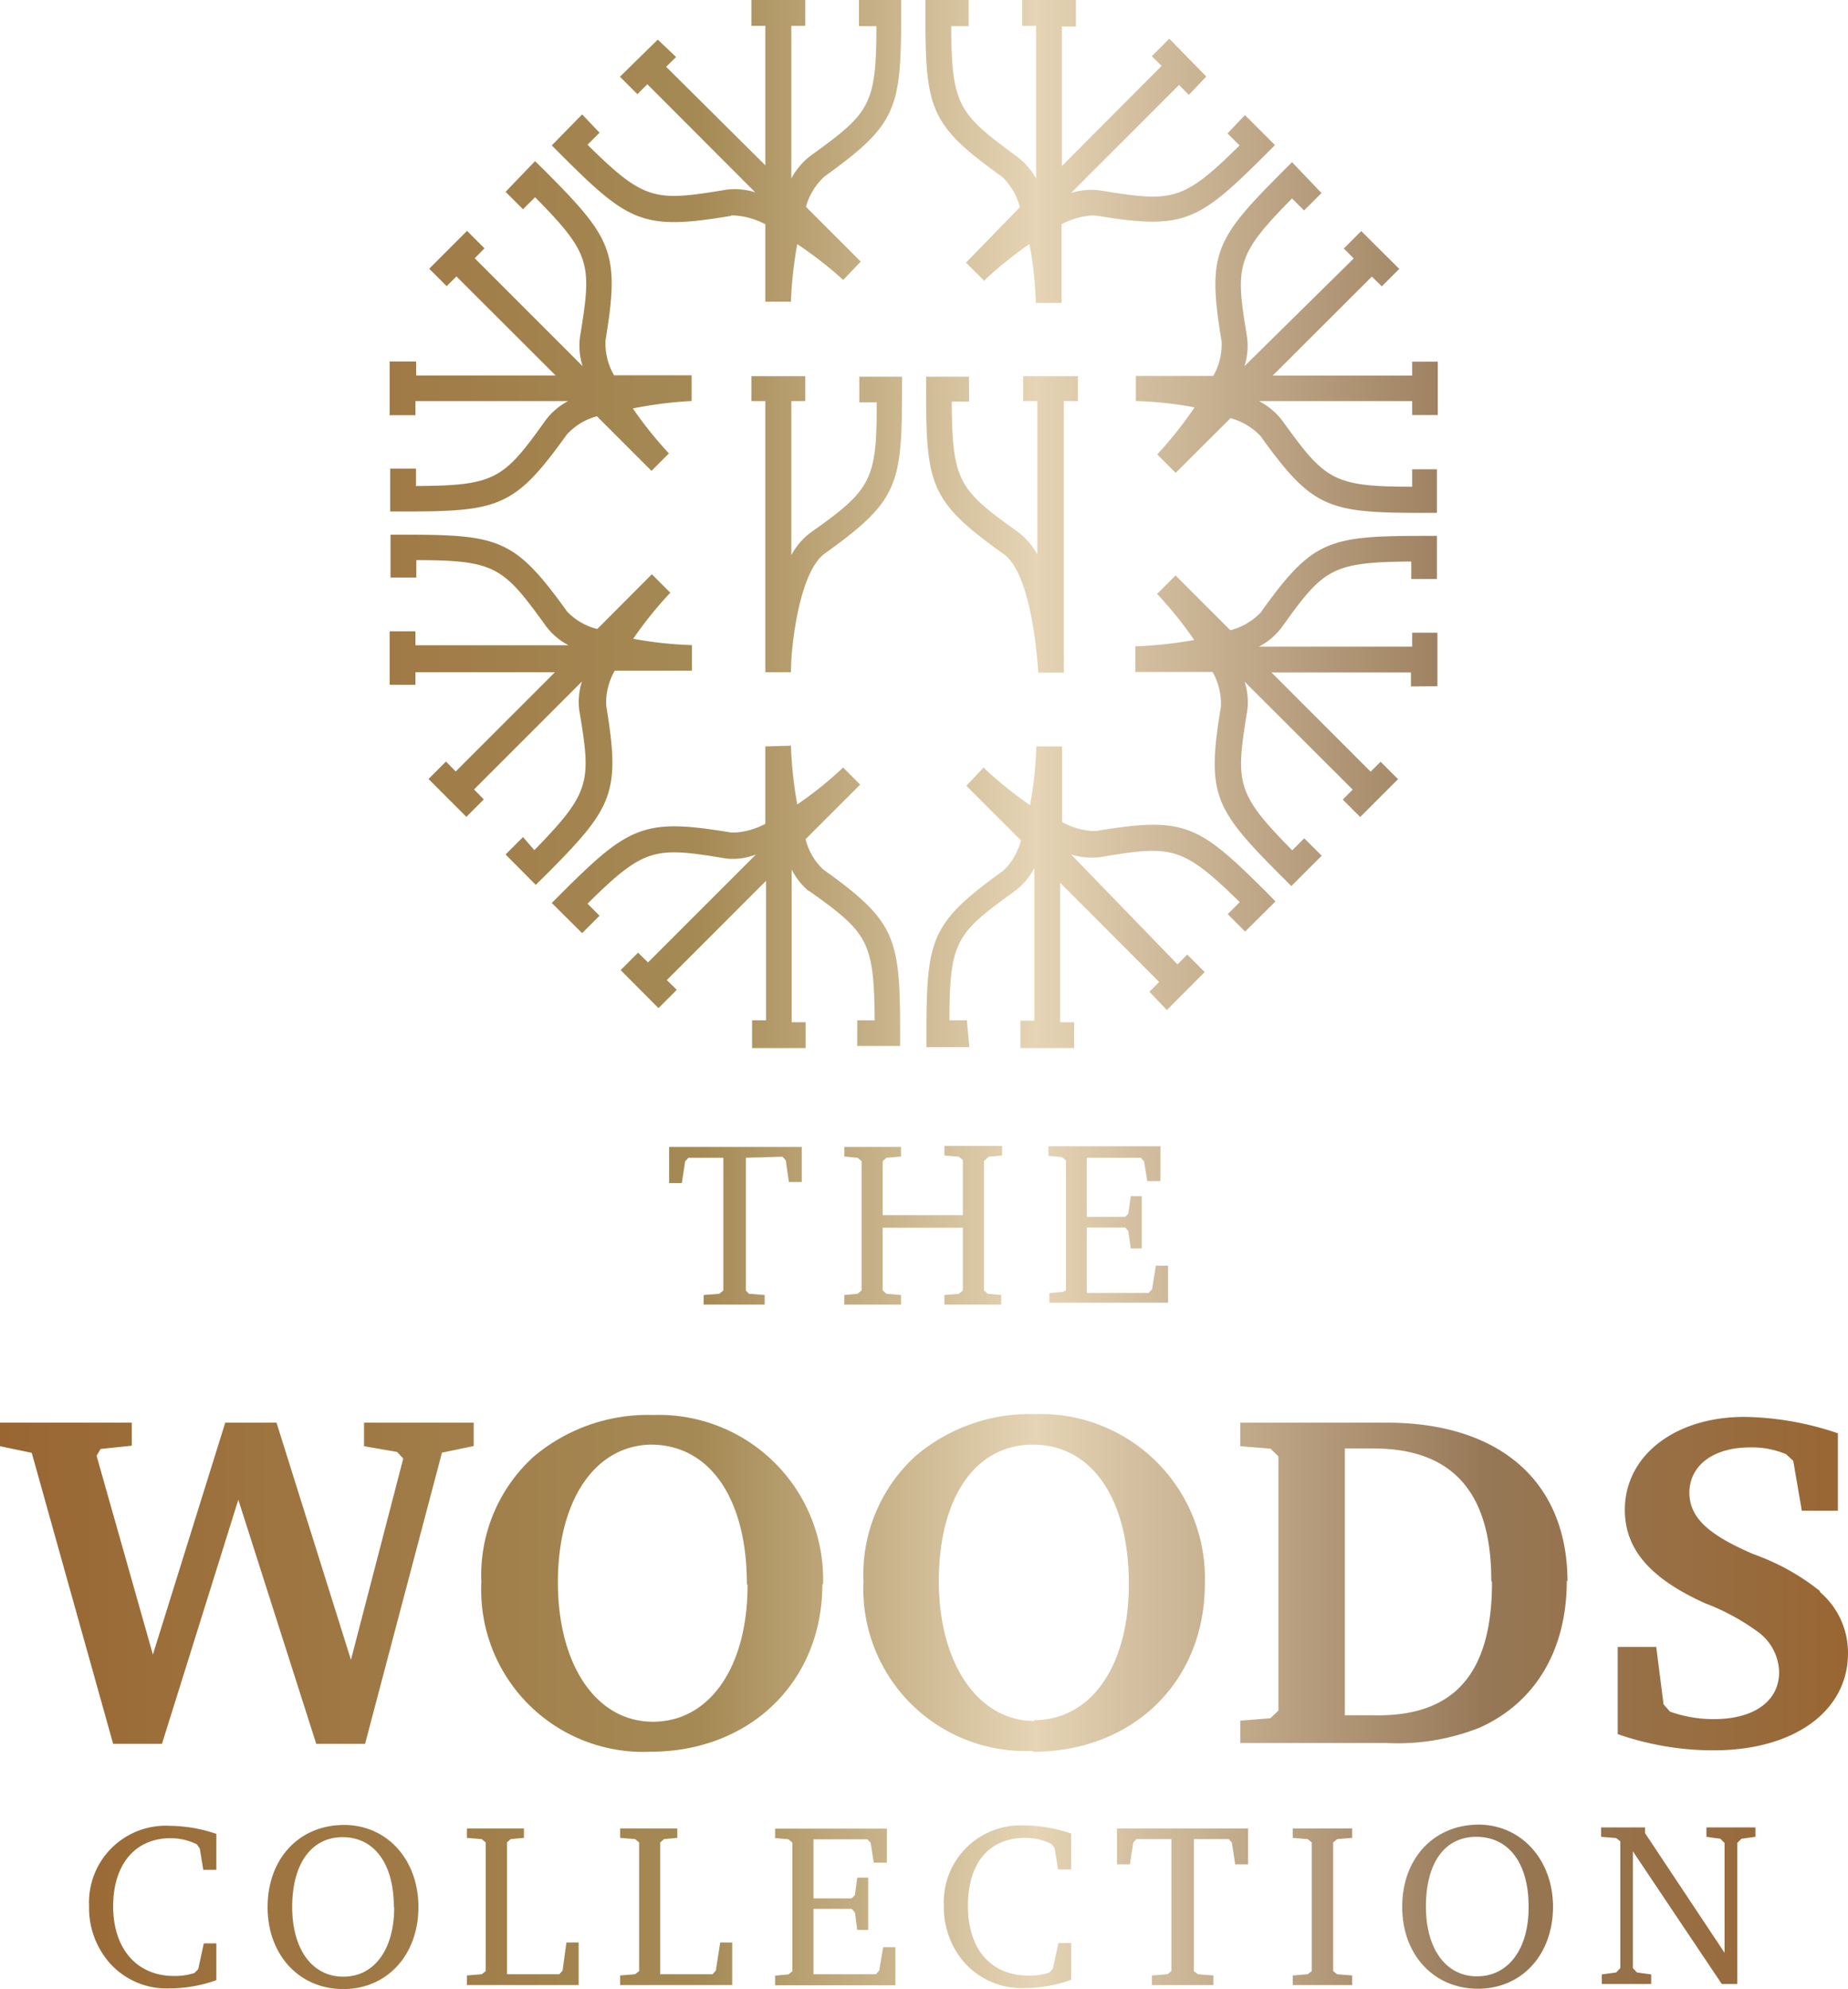<svg xmlns="http://www.w3.org/2000/svg" xmlns:xlink="http://www.w3.org/1999/xlink" viewBox="0 0 106 114.06"><defs><style>.cls-1{fill:url(#linear-gradient);}</style><linearGradient id="linear-gradient" y1="57.03" x2="106" y2="57.03" gradientUnits="userSpaceOnUse"><stop offset="0" stop-color="#996632"/><stop offset="0.38" stop-color="#a58a55"/><stop offset="0.56" stop-color="#e5d4b5"/><stop offset="0.8" stop-color="#987a59"/><stop offset="0.8" stop-color="#967857"/><stop offset="1" stop-color="#996632"/></linearGradient></defs><g id="Layer_2" data-name="Layer 2"><g id="Layer_1-2" data-name="Layer 1"><path class="cls-1" d="M9.76,104.7a8.45,8.45,0,0,1,2.65.46v2.06h-.75l-.2-1.22-.17-.24a3.34,3.34,0,0,0-1.52-.35c-2,0-3.28,1.49-3.28,3.9s1.33,4,3.5,4a3.71,3.71,0,0,0,1.16-.17l.22-.22.32-1.48h.72v2.11a8,8,0,0,1-2.69.47,4.37,4.37,0,0,1-3.37-1.39,4.77,4.77,0,0,1-1.24-3.32A4.4,4.4,0,0,1,9.76,104.7ZM24,109.35c0,2.76-1.8,4.71-4.31,4.71s-4.34-1.94-4.34-4.7,1.79-4.71,4.39-4.71C22.21,104.65,24,106.65,24,109.35Zm-1.41,0c0-2.48-1.12-4-2.94-4s-2.89,1.57-2.89,4,1.15,4,2.93,4S22.61,111.79,22.61,109.38ZM32.27,113l-.19.21h-3v-7.56l.21-.19.76-.07v-.54H26.78v.54l.85.07.23.19v7.38l-.23.18-.85.07v.55h6.41v-2.44h-.7Zm8.79,0-.19.21h-3v-7.56l.22-.19.76-.07v-.54H35.57v.54l.86.07.23.19v7.38l-.23.18-.86.07v.55H42v-2.44h-.69Zm9.37,0-.19.21H46.66v-3.75h2.19l.19.21.13,1h.63v-3h-.63l-.13,1-.19.19H46.66v-3.39h3.09l.19.2.18,1.14h.75v-1.95H44.46v.54l.76.07.23.19v7.38l-.23.18-.76.07v.55h6.9v-2.18h-.7Zm3.71-3.72a4.81,4.81,0,0,0,1.23,3.32A4.4,4.4,0,0,0,58.75,114a8,8,0,0,0,2.69-.47v-2.11h-.73l-.32,1.48-.21.22a3.73,3.73,0,0,1-1.17.17c-2.17,0-3.49-1.51-3.49-4s1.24-3.9,3.28-3.9a3.3,3.3,0,0,1,1.51.35l.18.24.2,1.22h.75v-2.06a8.5,8.5,0,0,0-2.65-.46A4.4,4.4,0,0,0,54.14,109.3Zm9.93-2.37h.74l.19-1.25.19-.2h2v7.57l-.22.18-.9.07v.55H69.6v-.55l-.89-.07-.23-.18v-7.57h2l.18.2.19,1.25h.74v-2.06H64.07Zm10.08-1.52.86.07.23.19v7.38l-.23.18-.86.07v.55h3.41v-.55l-.86-.07-.23-.18v-7.38l.23-.19.86-.07v-.54H74.15Zm14.93,3.94c0,2.76-1.79,4.71-4.31,4.71s-4.34-1.94-4.34-4.7,1.8-4.71,4.4-4.71C87.27,104.65,89.08,106.65,89.08,109.35Zm-1.4,0c0-2.48-1.13-4-3-4s-2.89,1.57-2.89,4,1.15,4,2.93,4S87.68,111.79,87.68,109.38Zm10.2-4,.8.11.24.24v6.3l-4.56-6.86v-.33H91.84v.54l.86.07.24.19v7.27l-.24.25-.82.11v.55h2.83v-.55l-.81-.11-.24-.25v-6.7l5.1,7.61h.89v-8.09l.24-.24.8-.11v-.54H97.88Zm-53-39,.19.2.18,1.25h.74V65.77H38.38v2.07h.73l.19-1.25.19-.2h2V74l-.23.19-.9.07v.55h3.5v-.55l-.9-.07L42.78,74V66.39Zm11.83,0,.77-.07v-.55H54.17v.55l.83.07.23.19v3.16h-4.6V66.58l.22-.19.83-.07v-.55H48.43v.55l.76.07.23.19V74l-.23.19-.76.07v.55h3.25v-.55l-.83-.07L50.63,74v-3.6h4.6V74l-.23.19-.83.07v.55h3.26v-.55l-.77-.07L56.44,74V66.58Zm4.25,7.75-.77.07v.55H67V72.58h-.7l-.22,1.35-.19.21H62.34V70.39h2.2l.18.2.14,1h.63v-3h-.63l-.14,1-.18.19h-2.2V66.39h3.09l.19.2.19,1.14h.75v-2H60.14v.55l.77.07.23.19V74ZM27.17,81.58H20.88v1.35l1.9.33.35.38-3,11.54-4.27-13.6H12.92L8.77,94.88,5.54,83.48l.23-.39,1.79-.19V81.58H0v1.35l1.82.38L6.49,100h2.8L13.67,86,18.14,100h2.8l4.41-16.7,1.82-.38Zm20,9.26c0,5.58-4.13,9.61-9.87,9.61a9.29,9.29,0,0,1-9.69-9.72,9.18,9.18,0,0,1,3-7.2,10.17,10.17,0,0,1,6.87-2.39A9.43,9.43,0,0,1,47.21,90.84Zm-4.33,0c0-4.91-2.13-8-5.51-8C34.14,82.9,32,86,32,90.73s2.19,8,5.45,8S42.88,95.59,42.88,90.89Zm16.38,9.56a9.29,9.29,0,0,1-9.69-9.72,9.18,9.18,0,0,1,3-7.2,10.12,10.12,0,0,1,6.86-2.39,9.42,9.42,0,0,1,9.72,9.7C69.12,96.42,65,100.45,59.26,100.45Zm.08-1.76c3.29,0,5.45-3.1,5.45-7.8,0-4.91-2.13-8-5.5-8s-5.4,3.13-5.4,7.83S56.09,98.69,59.34,98.69Zm30.57-8c0,4-1.82,7-5,8.43a12.74,12.74,0,0,1-5.33.88H71.14V98.67l1.73-.14.46-.44V83.51l-.46-.44-1.73-.14V81.58h8.39C86.07,81.58,89.91,85,89.91,90.7Zm-4.33,0c0-5.08-2.24-7.58-6.77-7.58H77.14v15.3h1.67C83.39,98.45,85.58,96,85.58,90.73Zm18.83.58a13.11,13.11,0,0,0-3.77-2.09c-2.69-1.15-3.7-2.14-3.7-3.57C96.94,84,98.3,83,100.38,83a5,5,0,0,1,2.07.39l.41.38.49,2.86h2.07V82.19a17.3,17.3,0,0,0-5.36-.94c-4,0-6.86,2.23-6.86,5.33,0,2.25,1.44,3.93,4.61,5.36a12.68,12.68,0,0,1,3,1.62,2.94,2.94,0,0,1,1.24,2.33c0,1.65-1.44,2.69-3.72,2.69a7.36,7.36,0,0,1-2.54-.43l-.37-.42L95,94.44H92.79v5a16.69,16.69,0,0,0,5.51.93c4.61,0,7.7-2.25,7.7-5.57A4.57,4.57,0,0,0,104.41,91.31Zm-58-40.16c3.38,2.41,3.77,2.85,3.8,7.45h-1v1.47h2.46v-.74c0-5.52-.25-6.4-4.42-9.39a3.51,3.51,0,0,1-1-1.73l3.13-3.13-1-1L48.37,44l-.06.06a21.34,21.34,0,0,1-2.58,2.07,23.71,23.71,0,0,1-.36-3.28v-.09L44,42.8H43.9v4.44a4.31,4.31,0,0,1-1.71.5l-.26,0c-5-.84-5.85-.39-9.76,3.52l-.52.52,1.74,1.73,1-1-.69-.69c3.27-3.24,3.86-3.27,7.95-2.59A3.66,3.66,0,0,0,43.36,49l-6.19,6.19-.57-.56-1,1,2.17,2.18,1.05-1.05-.57-.56,5.69-5.69v8h-.8V60.1h3.07V58.62h-.8V49.86A3.94,3.94,0,0,0,46.45,51.15Zm9.09,7.45h-1c0-4.6.41-5,3.8-7.45a3.92,3.92,0,0,0,1.07-1.29v8.76h-.8V60.1h3.08V58.62h-.8v-8l5.68,5.69-.56.56,1,1.05,2.17-2.18-1-1-.56.56L61.44,49a4,4,0,0,0,1.67.15c4.1-.69,4.69-.66,8,2.58l-.69.69,1,1,1.74-1.73-.52-.53c-3.91-3.9-4.7-4.35-9.76-3.51l-.26,0a4.19,4.19,0,0,1-1.7-.51V42.8l-1.48,0v.09a21,21,0,0,1-.36,3.28,23,23,0,0,1-2.58-2.07L56.43,44l-1,1.06,3.13,3.13a3.66,3.66,0,0,1-1,1.73c-4.17,3-4.42,3.87-4.42,9.39v.74h2.46ZM23.83,38.55h8l-5.69,5.69-.56-.57-1,1,2.17,2.17,1-1-.56-.57,6.19-6.19a3.82,3.82,0,0,0-.15,1.67c.69,4.1.66,4.68-2.58,8L30,48l-1,1,1.73,1.74.53-.52c3.9-3.91,4.35-4.71,3.51-9.76a3.71,3.71,0,0,1,.49-2h4.43l0-1.47h-.09a22.26,22.26,0,0,1-3.28-.36,22.15,22.15,0,0,1,2.07-2.58l.06-.06-1-1-.06-.06-3.13,3.14a3.59,3.59,0,0,1-1.73-1c-3-4.17-3.87-4.41-9.39-4.41h-.74v2.46h1.48v-1c4.59,0,5,.42,7.45,3.8a3.79,3.79,0,0,0,1.28,1.08H23.83v-.8H22.35v3.07h1.48Zm58.62.8V36.28H81v.8H72.21A3.94,3.94,0,0,0,73.5,36c2.42-3.38,2.85-3.77,7.45-3.8v1h1.47V30.73h-.73c-5.53,0-6.41.24-9.39,4.41a3.69,3.69,0,0,1-1.73,1l-3.14-3.14-1,1-.06.06.06.06a22.35,22.35,0,0,1,2.07,2.58,24,24,0,0,1-3.29.36h-.09l0,1.47h4.43a3.69,3.69,0,0,1,.48,2c-.84,5.06-.39,5.85,3.52,9.76l.52.52,1.74-1.74-1-1-.69.69c-3.23-3.27-3.26-3.85-2.58-8a3.82,3.82,0,0,0-.15-1.67l6.2,6.19-.57.57,1,1,2.17-2.17-1-1-.57.57-5.69-5.69h8v.8ZM49.29,23.07h1c0,4.46-.29,5-3.82,7.49a3.88,3.88,0,0,0-1.08,1.28V23h.8V21.57H43.1V23h.8V38.55l1.47,0v-.08c0-1.41.48-5.69,1.94-6.73,4.18-3,4.43-3.88,4.43-9.42V21.6H49.29Zm6.29-1.47H53.12v.74c0,5.54.25,6.42,4.43,9.42,1.47,1,1.9,5.21,2,6.73v.08l1.47,0V23h.81V21.57H58.69V23h.81v8.8a4,4,0,0,0-1.09-1.28c-3.4-2.43-3.79-2.87-3.82-7.49h1ZM23.83,23h8.76a3.79,3.79,0,0,0-1.28,1.08c-2.42,3.38-2.86,3.77-7.45,3.79v-1H22.38v2.46h.74c5.52,0,6.4-.24,9.39-4.41a3.59,3.59,0,0,1,1.73-1.05L37.37,27l1-1,.06-.06L38.37,26a22.15,22.15,0,0,1-2.07-2.58A23.71,23.71,0,0,1,39.58,23h.09l0-1.48H35.22a3.68,3.68,0,0,1-.49-2c.84-5.06.39-5.85-3.51-9.76l-.53-.52L29,11l1,1,.69-.69c3.24,3.27,3.26,3.85,2.58,8A3.83,3.83,0,0,0,33.42,21l-6.19-6.19.56-.57-1-1-2.17,2.17,1,1,.56-.56,5.69,5.68h-8v-.8H22.35v3.08h1.48Zm46.24-3.44a3.66,3.66,0,0,1-.48,2H65.15V23h.08a21.1,21.1,0,0,1,3.29.36A22.15,22.15,0,0,1,66.43,26l-.05.06,1,1,.06.05,3.14-3.13A3.69,3.69,0,0,1,72.3,25c3,4.17,3.86,4.41,9.39,4.41h.73V26.91H81v1c-4.6,0-5-.41-7.45-3.79A3.94,3.94,0,0,0,72.21,23H81v.8h1.47V20.74H81v.8h-8l5.69-5.68.57.56,1-1-2.18-2.17-1,1,.57.57L71.38,21a3.84,3.84,0,0,0,.15-1.67c-.68-4.1-.65-4.68,2.58-7.95l.69.69,1-1L74.11,9.3l-.52.52C69.68,13.73,69.23,14.52,70.07,19.58Zm-28.14-7.2a1.14,1.14,0,0,1,.26,0,4.36,4.36,0,0,1,1.71.5V17.3l1.47,0v-.09A23.71,23.71,0,0,1,45.73,14,22.15,22.15,0,0,1,48.31,16l.06.05,1-1.05-3.14-3.14a3.69,3.69,0,0,1,1.05-1.73c4.17-3,4.41-3.86,4.41-9.38V0H49.27V1.5h1c0,4.6-.42,5-3.8,7.45a3.94,3.94,0,0,0-1.08,1.29V1.48h.8V0H43.1V1.48h.8v8L38.21,3.83l.57-.56-1.05-1L35.56,4.4l1,1,.57-.57,6.19,6.2a3.83,3.83,0,0,0-1.67-.15c-4.1.68-4.68.65-7.95-2.58l.69-.69-1-1.05L31.65,8.34l.52.52C36.08,12.77,36.88,13.22,41.93,12.38ZM57.5,10.15a3.76,3.76,0,0,1,1,1.73L55.47,15l-.06.06,1,1,0,.06.06-.05a23.25,23.25,0,0,1,2.58-2.08,21.23,21.23,0,0,1,.36,3.29v.09l1.48,0V12.86a4.27,4.27,0,0,1,1.7-.5,1.1,1.1,0,0,1,.26,0c5.05.83,5.85.39,9.76-3.52l.52-.52L71.41,6.6l-1,1.05.69.69c-3.27,3.23-3.85,3.26-8,2.58a3.84,3.84,0,0,0-1.67.15l6.2-6.2.56.57,1-1.05L67.07,2.22l-1,1,.56.56L60.91,9.52v-8h.8V0H58.63V1.48h.8v8.76A4,4,0,0,0,58.36,9C55,6.53,54.58,6.1,54.56,1.5h1V0H53.08V.77C53.08,6.29,53.33,7.17,57.5,10.15Z"/></g></g></svg>
